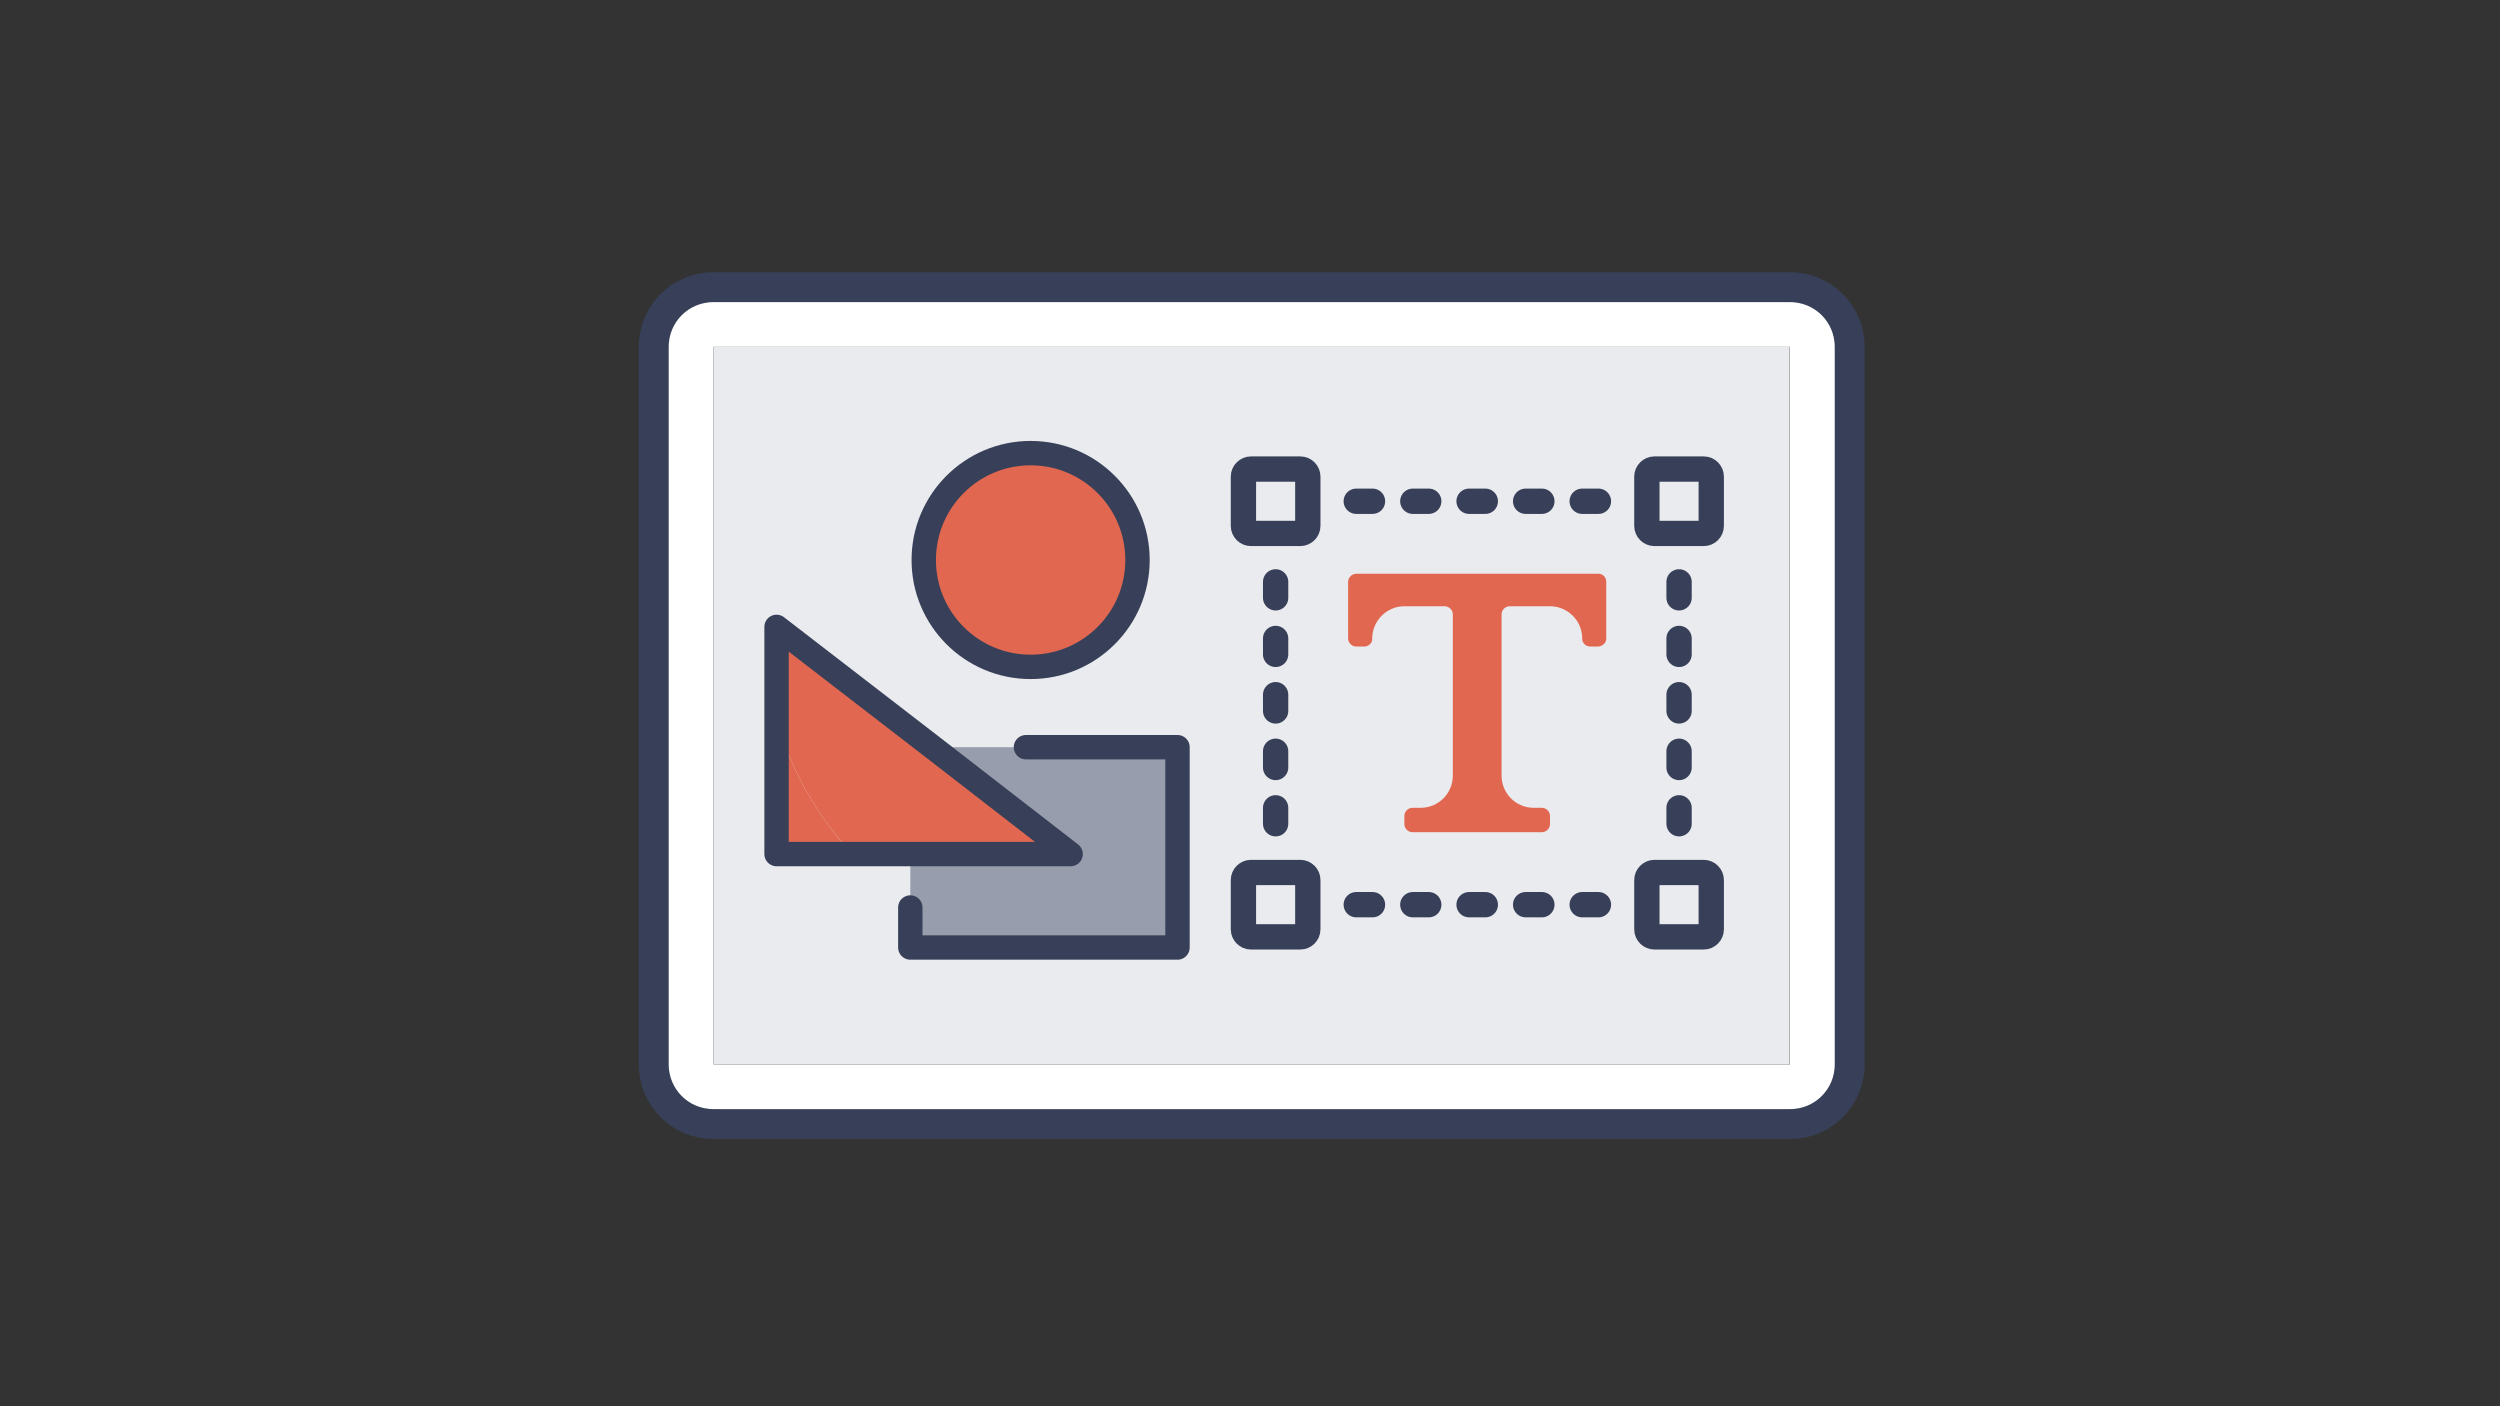 <svg xmlns="http://www.w3.org/2000/svg" xmlns:xlink="http://www.w3.org/1999/xlink" version="1.1" id="_レイヤー_1" x="0px" y="0px" viewBox="0 0 800 450" style="enable-background:new 0 0 800 450;" xml:space="preserve"><rect x="0" y="0" width="800" height="450" fill="#333333" stroke="none"/> <style type="text/css"> .st0{fill:none;} .st1{fill:#FFFFFF;} .st2{fill:#EAEBEE;} .st3{fill:none;stroke:#374058;stroke-width:9.569;stroke-linecap:round;stroke-linejoin:round;stroke-miterlimit:10;} .st4{fill:none;stroke:#374058;stroke-width:8.1;stroke-linecap:round;stroke-linejoin:round;stroke-miterlimit:10;} .st5{fill:#E26750;} .st6{fill:#979DAC;} .st7{fill:none;stroke:#374058;stroke-width:7.803;stroke-linecap:round;stroke-linejoin:round;stroke-miterlimit:10;} </style> <rect y="0" class="st0" width="800" height="450"></rect> <rect x="0.5" y="0.8" class="st0" width="800" height="450"></rect> <g> <path class="st1" d="M591.9,340.6c0,10.6-8.5,19.1-19.1,19.1H419.6h-38.3H228.3c-10.6,0-19.1-8.5-19.1-19.1V111 c0-10.6,8.5-19.1,19.1-19.1h344.5c10.6,0,19.1,8.5,19.1,19.1V340.6z M228.3,340.6h344.5V111H228.3V340.6z"></path> <path class="st2" d="M572.7,111v229.6H228.3V111H572.7z"></path> <g> <path class="st3" d="M381.4,359.7H228.3c-10.6,0-19.1-8.5-19.1-19.1V111c0-10.6,8.5-19.1,19.1-19.1h344.5 c10.6,0,19.1,8.5,19.1,19.1v229.6c0,10.6-8.5,19.1-19.1,19.1H419.6H381.4z"></path> </g> <g> <path class="st4" d="M416.1,170.7l-15.8,0c-1.3,0-2.4-1.1-2.4-2.4l0-15.8c0-1.3,1.1-2.4,2.4-2.4l15.8,0c1.3,0,2.4,1.1,2.4,2.4 l0,15.8C418.5,169.6,417.4,170.7,416.1,170.7z"></path> <path class="st4" d="M545.2,170.7l-15.8,0c-1.3,0-2.4-1.1-2.4-2.4l0-15.8c0-1.3,1.1-2.4,2.4-2.4l15.8,0c1.3,0,2.4,1.1,2.4,2.4 v15.8C547.6,169.6,546.5,170.7,545.2,170.7z"></path> <path class="st4" d="M416.1,299.8h-15.8c-1.3,0-2.4-1.1-2.4-2.4l0-15.8c0-1.3,1.1-2.4,2.4-2.4l15.8,0c1.3,0,2.4,1.1,2.4,2.4 l0,15.8C418.5,298.7,417.4,299.8,416.1,299.8z"></path> <path class="st4" d="M545.2,299.8l-15.8,0c-1.3,0-2.4-1.1-2.4-2.4l0-15.8c0-1.3,1.1-2.4,2.4-2.4h15.8c1.3,0,2.4,1.1,2.4,2.4 l0,15.8C547.6,298.7,546.5,299.8,545.2,299.8z"></path> <path class="st5" d="M511.5,183.6l-31,0l-15.5,0l-31,0c-1.4,0-2.6,1.2-2.6,2.6v2.6v5.2l0,10.3c0,1.4,1.2,2.6,2.6,2.6h2.5 c1.4,0,2.7-1.1,2.6-2.5c0-5.7,4.6-10.4,10.3-10.4l12.9,0c1.4,0,2.6,1.2,2.6,2.6l0,51.6c0,5.7-4.6,10.3-10.3,10.3h-2.6 c-1.4,0-2.6,1.2-2.6,2.6l0,2.6c0,1.4,1.2,2.6,2.6,2.6H465l15.5,0h12.9c1.4,0,2.6-1.2,2.6-2.6v-2.6c0-1.4-1.2-2.6-2.6-2.6h-2.6 c-5.7,0-10.3-4.6-10.3-10.3l0-51.6c0-1.4,1.2-2.6,2.6-2.6H496c5.7,0,10.4,4.7,10.3,10.4c0,1.4,1.2,2.5,2.6,2.5h2.2 c1.8,0,2.9-1.2,2.9-2.6v-10.3v-5.2v-2.6C514,184.7,512.9,183.6,511.5,183.6z"></path> <g> <line class="st4" x1="408.2" y1="186.2" x2="408.2" y2="191.3"></line> <line class="st4" x1="408.2" y1="204.3" x2="408.2" y2="209.4"></line> <line class="st4" x1="408.2" y1="222.3" x2="408.2" y2="227.5"></line> <line class="st4" x1="408.2" y1="240.4" x2="408.2" y2="245.6"></line> <line class="st4" x1="408.2" y1="258.5" x2="408.2" y2="263.6"></line> </g> <g> <line class="st4" x1="537.3" y1="186.2" x2="537.3" y2="191.3"></line> <line class="st4" x1="537.3" y1="204.3" x2="537.3" y2="209.4"></line> <line class="st4" x1="537.3" y1="222.3" x2="537.3" y2="227.5"></line> <line class="st4" x1="537.3" y1="240.4" x2="537.3" y2="245.6"></line> <line class="st4" x1="537.3" y1="258.5" x2="537.3" y2="263.6"></line> </g> <g> <line class="st4" x1="511.5" y1="289.5" x2="506.3" y2="289.5"></line> <line class="st4" x1="493.4" y1="289.5" x2="488.2" y2="289.5"></line> <line class="st4" x1="475.3" y1="289.5" x2="470.1" y2="289.5"></line> <line class="st4" x1="457.2" y1="289.5" x2="452.1" y2="289.5"></line> <line class="st4" x1="439.2" y1="289.5" x2="434" y2="289.5"></line> </g> <g> <line class="st4" x1="511.5" y1="160.4" x2="506.3" y2="160.4"></line> <line class="st4" x1="493.4" y1="160.4" x2="488.2" y2="160.4"></line> <line class="st4" x1="475.3" y1="160.4" x2="470.1" y2="160.4"></line> <line class="st4" x1="457.2" y1="160.4" x2="452.1" y2="160.4"></line> <line class="st4" x1="439.2" y1="160.4" x2="434" y2="160.4"></line> </g> </g> <path class="st5" d="M272.8,273.3h-24.3v-42.8C253.2,246.7,261.6,261.3,272.8,273.3z"></path> <path class="st5" d="M342.6,273.3h-51.3h-18.5c-11.2-12-19.6-26.6-24.3-42.8v-29.9l50.2,38.8L342.6,273.3z"></path> <path class="st6" d="M291.8,288v-1.2c9.1,6.1,19.2,10.9,29.9,14h-29.9V288z"></path> <path class="st6" d="M376.8,239.1v64.2h-55.6c-10.8-3.1-20.9-7.9-29.9-14v-15.9h51.3l-43.9-34l0.2-0.3h29.4H376.8z"></path> <circle class="st5" cx="329.8" cy="179.2" r="34.2"></circle> <circle class="st7" cx="329.8" cy="179.2" r="34.2"></circle> <polyline class="st7" points="328.3,239.1 376.8,239.1 376.8,303.2 321.2,303.2 291.3,303.2 291.3,290.4 "></polyline> <polygon class="st7" points="298.7,239.3 248.5,200.6 248.5,230.5 248.5,273.3 272.8,273.3 291.3,273.3 342.6,273.3 "></polygon> </g> </svg>